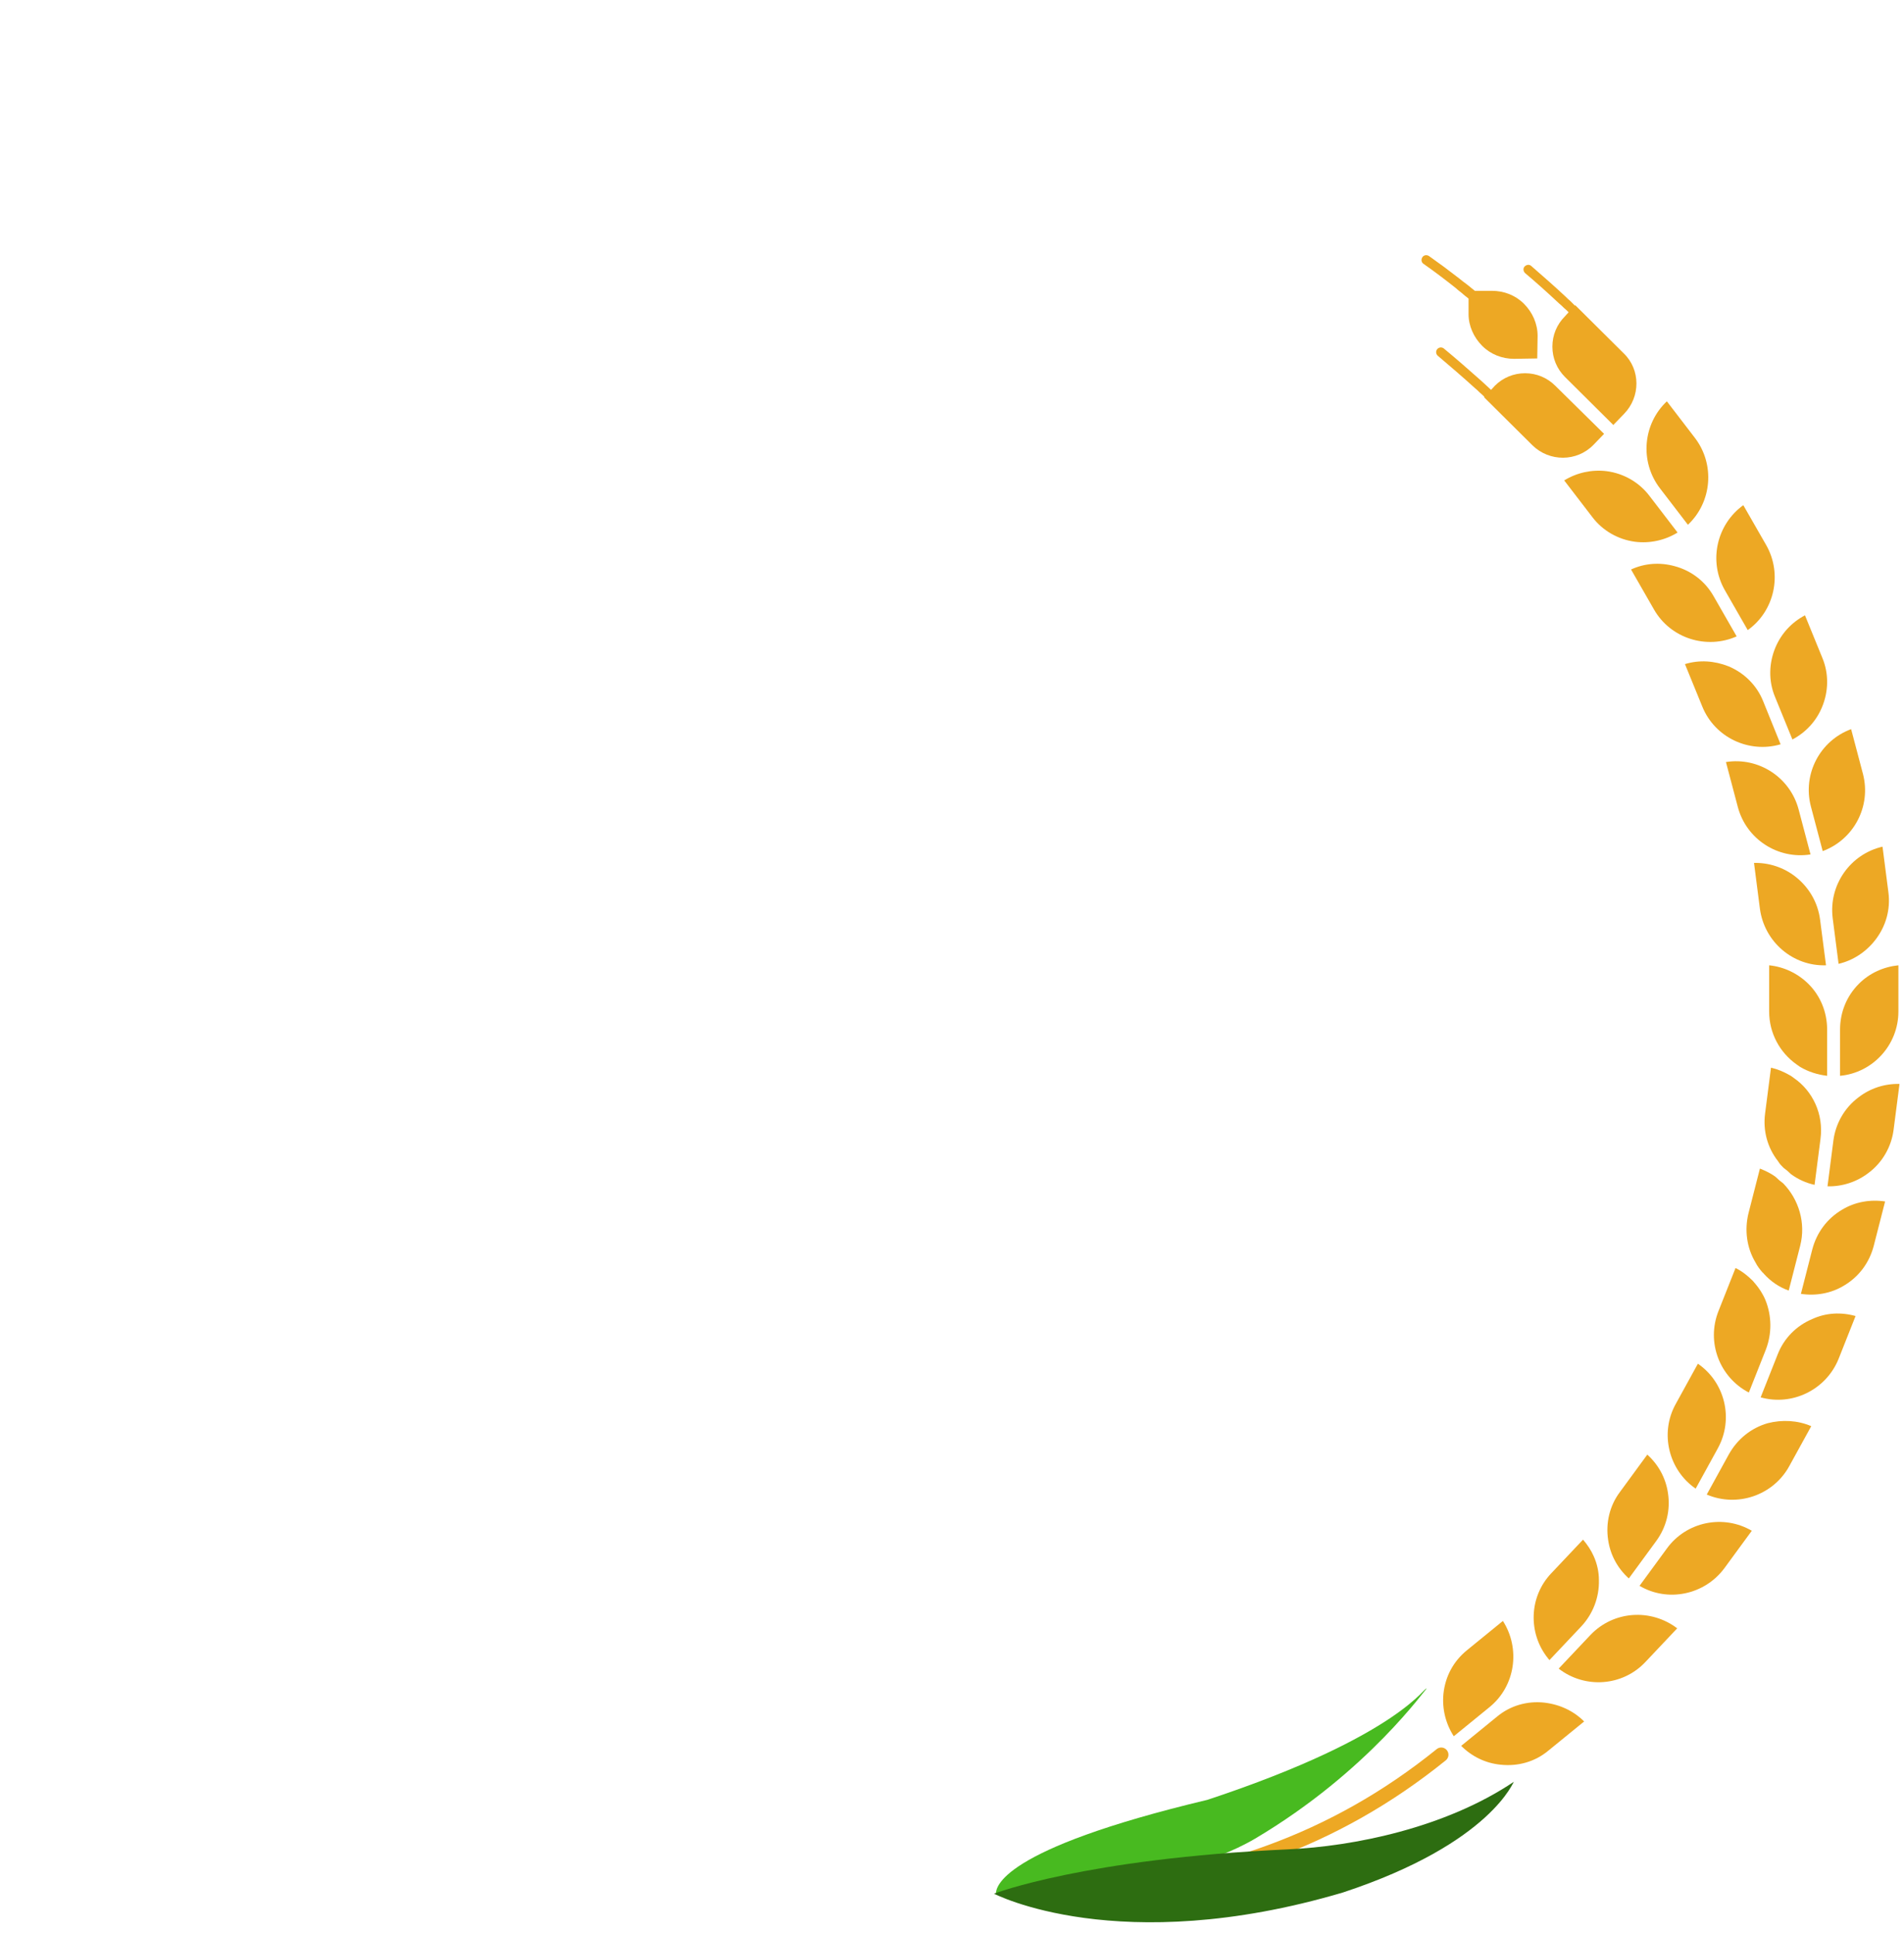 <?xml version="1.0" encoding="UTF-8"?> <svg xmlns="http://www.w3.org/2000/svg" width="396" height="402" viewBox="0 0 396 402" fill="none"> <path d="M337.77 86.08L335.543 88.386L325.481 78.394C323.792 76.703 322.87 74.474 322.87 72.091C322.87 69.708 323.792 67.479 325.481 65.788L326.249 64.942C325.942 64.635 325.635 64.328 325.251 64.02C324.944 63.713 324.636 63.405 324.252 63.098C321.948 60.946 319.567 58.793 317.187 56.795C316.803 56.41 316.726 55.796 317.11 55.411C317.494 55.027 318.108 54.95 318.492 55.334C320.873 57.41 323.254 59.485 325.635 61.714C325.942 62.022 326.249 62.329 326.633 62.636C326.941 62.944 327.248 63.251 327.555 63.559L327.632 63.482L337.693 73.474C341.226 76.856 341.226 82.544 337.77 86.08Z" fill="#EDA824"></path> <path d="M333.622 90.231L331.395 92.537C327.939 96.072 322.256 96.072 318.723 92.614L308.661 82.621L308.738 82.544C308.431 82.237 308.124 81.929 307.74 81.622C307.433 81.314 307.125 81.007 306.741 80.7C304.207 78.394 301.595 76.165 299.061 74.012C298.6 73.628 298.6 73.013 298.907 72.629C299.291 72.168 299.906 72.168 300.29 72.475C302.901 74.627 305.512 76.933 308.124 79.239C308.431 79.547 308.815 79.854 309.122 80.162C309.429 80.469 309.813 80.776 310.121 81.084L310.889 80.238C312.578 78.547 314.806 77.625 317.187 77.625C319.567 77.625 321.795 78.547 323.484 80.238L333.622 90.231Z" fill="#EDA824"></path> <path d="M351.057 109.139L345.22 101.53C340.996 95.996 341.687 88.155 346.679 83.467L352.516 91.076C356.74 96.61 356.049 104.451 351.057 109.139Z" fill="#EDA824"></path> <path d="M348.906 110.753C346.295 112.368 343.146 113.059 340.074 112.675C336.541 112.214 333.315 110.369 331.165 107.525L325.328 99.916C327.939 98.302 331.088 97.61 334.16 97.994C337.693 98.455 340.919 100.3 343.069 103.144L348.906 110.753Z" fill="#EDA824"></path> <path d="M363.499 131.046L358.737 122.744C355.281 116.672 357.047 109.062 362.577 105.065L367.339 113.367C370.795 119.439 369.029 127.125 363.499 131.046Z" fill="#EDA824"></path> <path d="M361.195 132.352C354.974 135.119 347.447 132.813 343.991 126.741L339.229 118.44C342.071 117.133 345.22 116.903 348.292 117.748C351.748 118.67 354.667 120.9 356.433 124.051L361.195 132.352Z" fill="#EDA824"></path> <path d="M378.936 147.11C377.708 150.031 375.557 152.337 372.792 153.797L369.182 144.958C367.8 141.653 367.877 137.963 369.259 134.658C370.488 131.737 372.639 129.431 375.404 127.971L379.013 136.81C380.396 140.116 380.319 143.805 378.936 147.11Z" fill="#EDA824"></path> <path d="M370.334 154.797C363.806 156.718 356.663 153.413 354.052 146.956L350.442 138.117C353.438 137.195 356.587 137.425 359.505 138.578C362.808 139.962 365.419 142.575 366.725 145.88L370.334 154.797Z" fill="#EDA824"></path> <path d="M379.09 177.01L376.632 167.71C374.866 160.946 378.552 154.028 385.004 151.645L387.462 160.946C389.228 167.71 385.542 174.628 379.09 177.01Z" fill="#EDA824"></path> <path d="M376.556 177.702C369.797 178.778 363.192 174.551 361.425 167.787L358.968 158.486C365.726 157.41 372.331 161.637 374.098 168.402L376.556 177.702Z" fill="#EDA824"></path> <path d="M389.996 195.535C388.076 197.994 385.388 199.762 382.393 200.454L381.164 190.923C380.319 184.005 384.85 177.625 391.532 176.088L392.761 185.619C393.222 189.155 392.223 192.691 389.996 195.535Z" fill="#EDA824"></path> <path d="M379.781 200.761C372.946 200.992 366.955 195.919 366.033 189.001L364.805 179.47C367.877 179.393 370.949 180.392 373.407 182.314C376.248 184.543 378.092 187.694 378.552 191.307L379.781 200.761Z" fill="#EDA824"></path> <path d="M394.835 200.761V210.369C394.835 217.364 389.459 223.129 382.7 223.744V214.136C382.7 210.523 384.082 207.141 386.617 204.604C388.844 202.375 391.763 201.069 394.835 200.761Z" fill="#EDA824"></path> <path d="M380.012 214.136V223.744C378.015 223.513 376.095 222.898 374.405 221.899C374.175 221.745 373.867 221.515 373.637 221.361C370.181 218.901 367.954 214.904 367.954 210.369V200.761C371.026 201.069 373.944 202.452 376.172 204.681C378.629 207.141 380.012 210.523 380.012 214.136Z" fill="#EDA824"></path> <path d="M395.065 225.435L393.836 234.966C393.376 238.502 391.532 241.73 388.69 243.882C386.233 245.804 383.161 246.803 380.089 246.726L381.317 237.195C381.778 233.659 383.621 230.431 386.463 228.279C388.921 226.357 391.916 225.358 395.065 225.435Z" fill="#EDA824"></path> <path d="M378.629 236.887L377.4 246.419C375.634 246.034 373.944 245.266 372.485 244.19C372.024 243.728 371.487 243.267 370.949 242.883C370.565 242.499 370.104 242.037 369.797 241.499C367.57 238.655 366.648 235.12 367.109 231.584L368.338 222.053C369.72 222.36 370.949 222.898 372.178 223.59C372.485 223.744 372.792 223.974 373.099 224.205C377.016 226.895 379.321 231.738 378.629 236.887Z" fill="#EDA824"></path> <path d="M392.07 249.877L389.689 259.178C388.767 262.637 386.617 265.558 383.468 267.402C380.78 269.017 377.631 269.555 374.559 269.093L376.94 259.793C377.861 256.334 380.012 253.413 383.161 251.568C385.849 249.954 388.998 249.416 392.07 249.877Z" fill="#EDA824"></path> <path d="M374.405 259.101L372.024 268.402C370.027 267.71 368.261 266.48 366.878 264.943C366.802 264.866 366.725 264.712 366.571 264.635C366.033 264.02 365.496 263.329 365.112 262.56C363.269 259.485 362.808 255.796 363.653 252.337L366.033 243.037C367.186 243.498 368.338 244.036 369.336 244.804C369.797 245.266 370.334 245.727 370.872 246.111C374.098 249.416 375.634 254.336 374.405 259.101Z" fill="#EDA824"></path> <path d="M385.926 273.705L382.393 282.622C379.781 289.078 372.715 292.46 366.187 290.615L369.72 281.699C371.026 278.317 373.637 275.704 376.94 274.32C379.781 273.014 382.93 272.86 385.926 273.705Z" fill="#EDA824"></path> <path d="M367.262 280.7L363.729 289.616C357.662 286.465 354.82 279.163 357.432 272.629L360.964 263.713C362.347 264.405 363.499 265.327 364.574 266.403C364.728 266.557 364.805 266.711 364.958 266.864L365.035 266.941C365.88 267.941 366.648 269.093 367.186 270.4C368.491 273.628 368.568 277.318 367.262 280.7Z" fill="#EDA824"></path> <path d="M376.709 296.611L372.101 304.989C368.722 311.061 361.272 313.521 354.974 310.831L359.582 302.452C361.348 299.301 364.19 296.995 367.646 295.996C370.642 295.227 373.867 295.381 376.709 296.611Z" fill="#EDA824"></path> <path d="M357.278 301.223L352.67 309.601C347.063 305.758 345.143 298.071 348.522 291.999L353.131 283.621C358.737 287.464 360.657 295.074 357.278 301.223Z" fill="#EDA824"></path> <path d="M364.344 318.363L358.66 326.127C354.513 331.738 346.833 333.275 340.996 329.816L346.679 322.053C350.75 316.442 358.43 314.904 364.344 318.363Z" fill="#EDA824"></path> <path d="M344.452 320.516L338.768 328.279C336.464 326.203 334.928 323.436 334.467 320.285C333.93 316.749 334.775 313.137 336.925 310.293L342.608 302.529C344.913 304.605 346.449 307.372 346.909 310.523C347.447 314.059 346.602 317.595 344.452 320.516Z" fill="#EDA824"></path> <path d="M348.83 338.655L342.224 345.65C337.463 350.723 329.629 351.261 324.176 347.034L330.781 340.039C335.619 334.966 343.376 334.505 348.83 338.655Z" fill="#EDA824"></path> <path d="M328.861 338.271L322.256 345.266C322.179 345.112 322.025 345.035 321.948 344.881C317.801 339.732 317.955 332.122 322.64 327.203L329.245 320.208C330.166 321.284 330.934 322.437 331.472 323.667C332.163 325.204 332.547 326.895 332.547 328.663C332.624 332.199 331.318 335.658 328.861 338.271Z" fill="#EDA824"></path> <path d="M329.475 358.025L322.025 364.097C319.26 366.403 315.727 367.403 312.117 367.018C308.969 366.711 306.127 365.327 303.9 363.098L311.349 357.026C314.114 354.72 317.647 353.721 321.18 354.105C324.483 354.489 327.325 355.873 329.475 358.025Z" fill="#EDA824"></path> <path d="M309.813 355.028L302.363 361.1C300.674 358.486 299.906 355.412 300.213 352.26C300.597 348.648 302.287 345.496 305.128 343.19L312.578 337.118C316.265 342.883 315.19 350.646 309.813 355.028Z" fill="#EDA824"></path> <path d="M319.721 74.55L314.959 74.627H314.882C312.425 74.627 310.044 73.705 308.277 71.937C306.511 70.169 305.436 67.786 305.436 65.327V62.099C304.975 61.714 304.514 61.407 304.13 61.022C303.669 60.638 303.208 60.331 302.824 59.946C300.597 58.178 298.37 56.487 296.066 54.873C295.605 54.566 295.528 53.951 295.835 53.49C296.142 53.029 296.757 52.952 297.218 53.259C299.291 54.719 301.365 56.257 303.439 57.871C303.976 58.332 304.514 58.717 305.128 59.178C305.666 59.639 306.204 60.023 306.741 60.484H310.274C312.809 60.484 315.19 61.407 316.956 63.175C318.723 64.942 319.798 67.325 319.798 69.862L319.721 74.55Z" fill="#EDA824"></path> <path d="M299.752 364.943C277.402 383.006 252.288 391.461 223.333 393.536" stroke="#EDA824" stroke-width="3" stroke-linecap="round" stroke-linejoin="round"></path> <path d="M207.127 393.844C207.204 392.614 207.588 384.697 251.136 374.32C291.765 360.869 296.603 350.185 296.68 351.261C296.68 350.877 284.775 368.325 261.043 382.391C242.918 393.075 207.05 394.459 207.127 393.844Z" fill="#48BA20"></path> <path d="M206.743 393.844C206.743 393.844 225.56 386.542 267.879 384.62C281.55 384.005 300.597 380.162 314.882 370.554C314.882 370.093 310.505 383.314 279.246 393.613C232.626 407.372 206.743 393.844 206.743 393.844Z" fill="#2D6D11"></path> </svg> 
